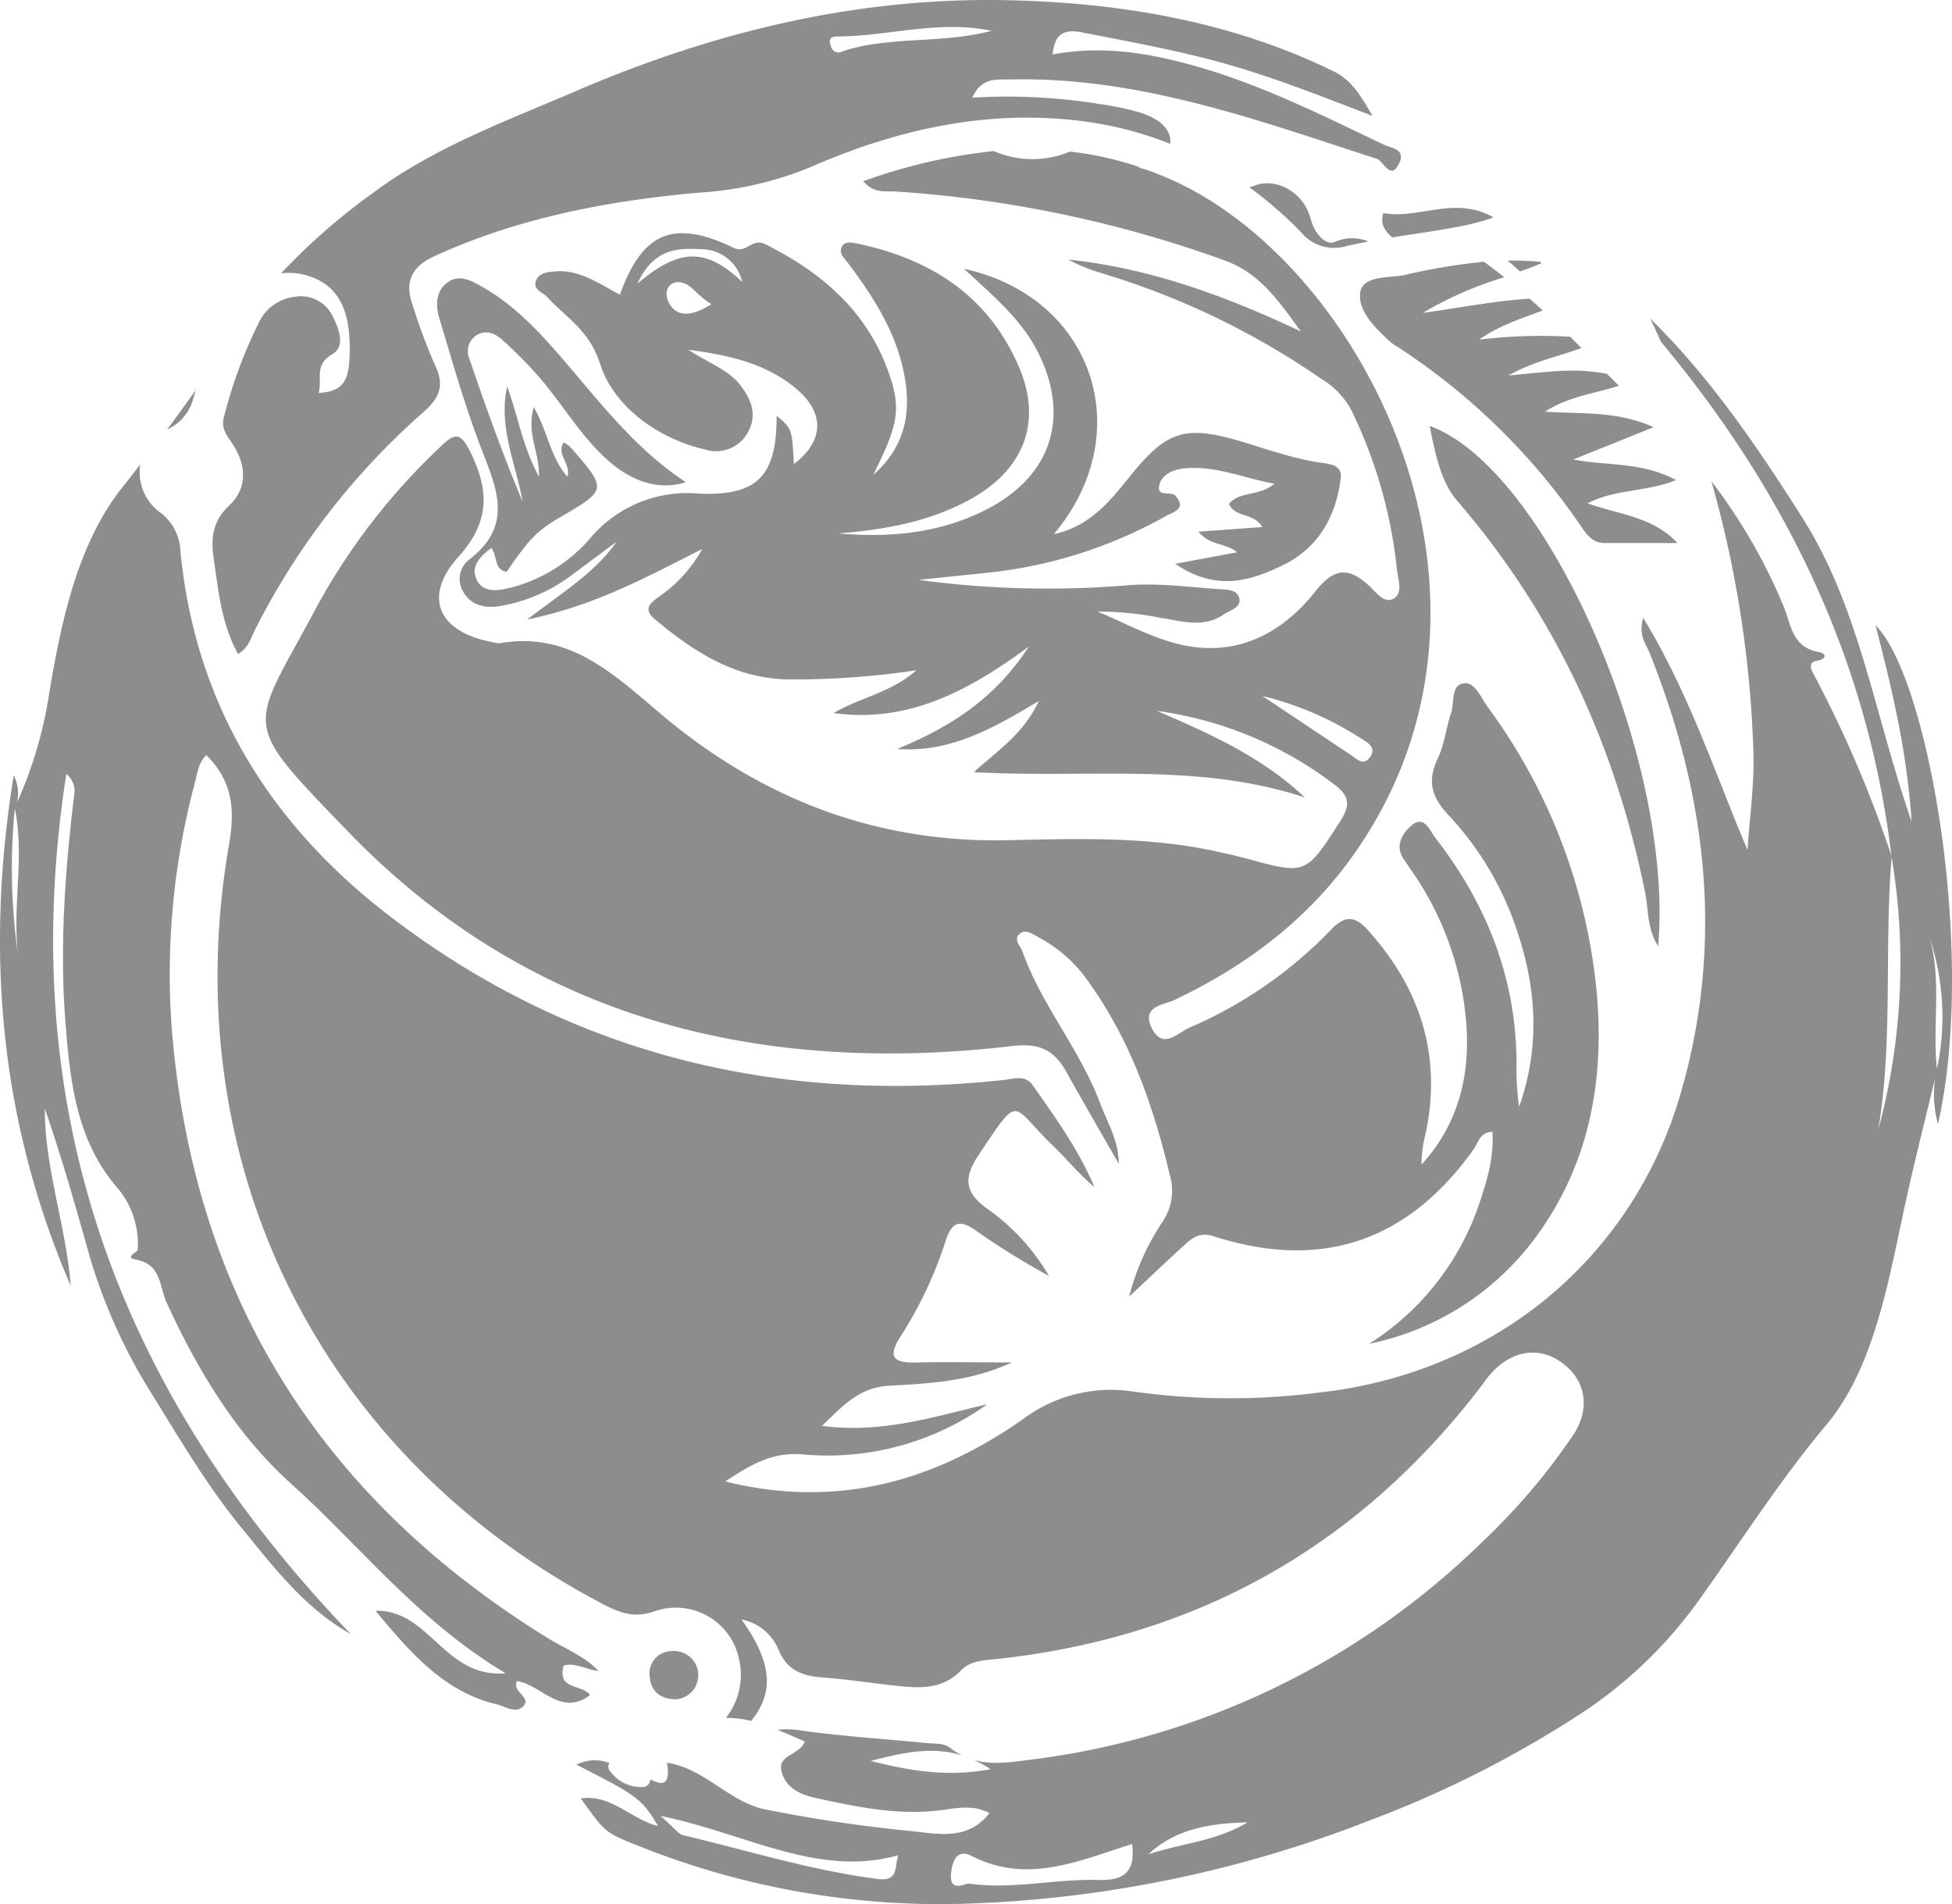<?xml version="1.0" encoding="UTF-8" standalone="no"?>
<svg
   xmlns:dc="http://purl.org/dc/elements/1.1/"
   xmlns:cc="http://creativecommons.org/ns#"
   xmlns:rdf="http://www.w3.org/1999/02/22-rdf-syntax-ns#"
   xmlns:svg="http://www.w3.org/2000/svg"
   xmlns="http://www.w3.org/2000/svg"
   xmlns:sodipodi="http://sodipodi.sourceforge.net/DTD/sodipodi-0.dtd"
   xmlns:inkscape="http://www.inkscape.org/namespaces/inkscape"
   id="Layer_1"
   data-name="Layer 1"
   viewBox="0 0 252.427 246.18"
   version="1.1"
   sodipodi:docname="SilverBadge-Nordsee.svg"
   width="252.427"
   height="246.18"
   inkscape:version="0.92.3 (2405546, 2018-03-11)">
  <sodipodi:namedview
     pagecolor="#ffffff"
     bordercolor="#666666"
     borderopacity="1"
     objecttolerance="10"
     gridtolerance="10"
     guidetolerance="10"
     inkscape:pageopacity="0"
     inkscape:pageshadow="2"
     inkscape:window-width="1920"
     inkscape:window-height="1025"
     id="namedview29"
     showgrid="false"
     fit-margin-top="0"
     fit-margin-left="0"
     fit-margin-right="0"
     fit-margin-bottom="0"
     inkscape:zoom="1.5857387"
     inkscape:cx="149.19299"
     inkscape:cy="144.58902"
     inkscape:window-x="0"
     inkscape:window-y="27"
     inkscape:window-maximized="1"
     inkscape:current-layer="Layer_1" />
  <defs
     id="defs4">
    <style
       id="style2">.cls-1{fill:#8d8d8d;}</style>
  </defs>
  <title
     id="title6">SilverBadge-Nordsee</title>
  <g
     id="g43"
     transform="translate(-171.165,-297.649)">
    <path
       id="path8"
       d="m 367.73,332.75 c 0.91,-0.33 1.83,-0.68 2.78,-1.07 l -0.16,-0.18 a 40.8,40.8 0 0 0 -4.22,-0.16 c 0.54,0.46 1.07,0.94 1.6,1.41 z"
       class="cls-1"
       inkscape:connector-curvature="0"
       style="fill:#8d8d8d" />
    <path
       id="path10"
       d="m 348.22,471.39 a 35.6,35.6 0 0 0 21.7,-14 c 6.72,-9.25 8.69,-19.83 7.77,-30.95 A 73.86,73.86 0 0 0 363.51,389 c -0.86,-1.2 -1.63,-3.23 -3.08,-3 -1.67,0.24 -1.16,2.49 -1.62,3.85 -0.65,1.9 -0.83,4 -1.69,5.8 -1.4,2.92 -0.89,5 1.36,7.38 a 40.15,40.15 0 0 1 8.84,14.89 c 2.59,7.57 3,15.19 0.29,22.84 a 35.82,35.82 0 0 1 -0.33,-5.85 c -0.08,-10.91 -3.92,-20.49 -10.55,-29 -0.69,-0.9 -1.39,-3 -3.11,-1.47 -1.17,1.07 -2.13,2.62 -0.86,4.39 0.29,0.41 0.56,0.84 0.85,1.25 a 39.88,39.88 0 0 1 7.09,19 c 0.72,7.1 -0.73,13.68 -5.71,19.14 a 15.9,15.9 0 0 1 0.53,-4 c 2.12,-10 -0.62,-18.69 -7.4,-26.24 -1.76,-2 -3.06,-2 -4.9,-0.06 a 56.05,56.05 0 0 1 -18.3,12.62 c -1.44,0.64 -3.38,2.88 -4.8,0.05 -1.42,-2.83 1.49,-3 2.93,-3.66 8.95,-4.25 16.72,-10 22.6,-18 23.89,-32.58 2.88,-75.51 -21.91,-87.54 -1.34,-0.64 -2.67,-1.19 -4,-1.69 l -1.33,-0.39 0.11,-0.06 a 42.75,42.75 0 0 0 -9,-2 12.54,12.54 0 0 1 -9.84,-0.07 71.21,71.21 0 0 0 -16.88,3.9 c 1.39,1.62 2.89,1.25 4.2,1.33 a 154,154 0 0 1 42.5,8.9 c 4.47,1.59 6.85,5 9.89,9.19 -10.16,-4.8 -19.79,-8.2 -30.11,-9.3 a 24.05,24.05 0 0 0 4.51,1.82 101,101 0 0 1 28.21,13.59 10.54,10.54 0 0 1 3.88,4 61.44,61.44 0 0 1 5.93,20.66 c 0.12,1.28 0.88,3.1 -0.51,3.82 -1.17,0.61 -2.22,-0.92 -3.11,-1.73 -2.69,-2.47 -4.53,-2.27 -6.95,0.78 -4.55,5.73 -10.64,8.65 -18.08,6.68 -3.47,-0.92 -6.71,-2.71 -10.06,-4.1 a 40.89,40.89 0 0 1 8.26,0.83 c 2.71,0.41 5.5,1.33 8.08,-0.48 0.79,-0.55 2.2,-0.83 2,-2 -0.2,-1.17 -1.55,-1.18 -2.49,-1.24 -3.91,-0.26 -7.79,-0.81 -11.73,-0.53 a 124.35,124.35 0 0 1 -27.27,-0.68 l 9,-0.93 a 59.61,59.61 0 0 0 23,-7.33 c 0.93,-0.52 2.71,-0.89 1.23,-2.61 -0.57,-0.65 -2.51,0.25 -2.09,-1.42 0.38,-1.45 1.94,-2 3.33,-2.13 3.92,-0.36 7.48,1.22 11.54,2 -2,1.67 -4.45,0.9 -5.87,2.59 0.76,1.82 3.23,1.1 4.3,3 l -8.25,0.6 c 1.56,1.86 3.53,1.42 5,2.67 l -8,1.48 c 5.29,3.63 9.76,2.21 13.95,0.17 4.53,-2.2 6.83,-6.24 7.45,-11.19 0.19,-1.58 -1.05,-1.83 -2.21,-2 -3.91,-0.51 -7.59,-1.91 -11.36,-3 -6.68,-1.87 -9,-1 -13.43,4.4 -2.66,3.28 -5.24,6.74 -10.09,7.78 10.94,-13 5.2,-30.61 -11.62,-34.3 3.79,3.53 7.28,6.43 9.41,10.5 4.36,8.37 2.07,16.11 -6.28,20.5 -6.07,3.19 -12.64,3.8 -19.37,3.22 6.08,-0.51 12,-1.53 17.41,-4.62 6.62,-3.8 8.89,-9.85 6,-16.75 -3.92,-9.29 -11.44,-14.13 -21,-16.11 -0.7,-0.14 -1.63,-0.38 -2,0.48 -0.37,0.86 0.36,1.41 0.8,2 3.05,4.07 5.84,8.31 7.05,13.32 1.21,5.01 0.91,10 -3.77,14.12 3.12,-6.25 3.61,-8.38 2.22,-12.61 -2.68,-8.21 -8.55,-13.41 -16.11,-17.2 -1.86,-0.94 -2.44,1.27 -4.15,0.44 -7.81,-3.76 -11.81,-2 -14.71,6.05 -2.68,-1.37 -5.17,-3.28 -8.39,-3 -1,0.09 -2.19,0.2 -2.5,1.32 -0.31,1.12 0.92,1.35 1.49,2 2.47,2.7 5.44,4.23 6.87,8.72 1.67,5.25 7.28,9.58 13.62,11 a 4.66,4.66 0 0 0 5.52,-2.35 c 1.15,-2.19 0.38,-4.18 -1.05,-6 -1.57,-2 -4,-2.79 -6.71,-4.56 5.49,0.72 10,1.82 13.75,4.87 3.95,3.21 3.85,6.87 -0.1,9.91 -0.24,-4.57 -0.24,-4.57 -2.23,-6.25 0,7.65 -2.33,10.44 -10.17,10.06 a 16.38,16.38 0 0 0 -14,5.85 20.27,20.27 0 0 1 -10.18,6.31 c -1.56,0.39 -3.58,0.76 -4.43,-1 -0.85,-1.76 0.42,-3 1.87,-4.12 0.86,1.05 0.31,2.81 2,3.07 2.94,-4.28 3.89,-5.25 6.83,-7 6.2,-3.61 6.21,-3.61 1.42,-9.1 a 4.18,4.18 0 0 0 -0.9,-0.62 c -0.95,1.61 1,2.77 0.5,4.44 -2.21,-2.52 -2.54,-5.86 -4.35,-9 -1,3.43 0.8,5.87 0.67,9 -2.15,-4 -2.73,-7.93 -4.11,-11.66 -1.16,5.22 1.11,9.92 2,14.87 -2.54,-6 -4.74,-12.19 -6.85,-18.36 a 2.51,2.51 0 0 1 0.79,-3.09 c 1.26,-0.85 2.49,-0.31 3.45,0.56 a 57.45,57.45 0 0 1 4.54,4.56 c 3.08,3.5 5.41,7.64 8.9,10.82 3.29,3 6.86,4.09 10.28,3 -6.71,-4.39 -11.31,-10.61 -16.35,-16.41 -2.9,-3.34 -6,-6.57 -9.87,-8.78 -1.41,-0.79 -3,-1.79 -4.6,-0.64 -1.6,1.15 -1.56,3.11 -1,4.84 1.6,5.32 3.12,10.68 5.07,15.87 2,5.36 4.84,10.52 -1.33,15.17 a 3.16,3.16 0 0 0 -0.67,4.18 c 1,1.72 2.81,2.1 4.66,1.79 a 21.25,21.25 0 0 0 9.32,-4 c 1.93,-1.45 3.87,-2.88 5.81,-4.32 -2.8,4 -6.91,6.47 -11.56,10.06 8.86,-1.82 15.68,-5.63 22.64,-9.12 a 18.18,18.18 0 0 1 -5.67,6.21 c -1.13,0.84 -2,1.59 -0.43,2.9 5.14,4.27 10.51,7.77 17.63,7.75 a 106.65,106.65 0 0 0 16.15,-1.18 c -3.17,2.85 -7.23,3.5 -10.7,5.53 9.43,1.3 17.22,-2.66 25.24,-8.59 -4.5,6.94 -10.4,10.49 -17,13.23 6.71,0.5 12.19,-2.53 18.3,-6.2 -2,4.25 -5.1,6.22 -8.4,9.2 14.85,0.82 29.08,-1.29 42.81,3.28 -5.57,-5.27 -12.32,-8.27 -19.13,-11.2 a 48.65,48.65 0 0 1 23.06,9.61 c 2,1.54 1.85,2.78 0.61,4.7 -4.42,6.86 -4.36,6.89 -12.06,4.79 -1.22,-0.33 -2.45,-0.61 -3.68,-0.88 -9,-2 -18.12,-1.7 -27.2,-1.5 -17,0.38 -31.78,-5.33 -44.61,-16.09 -6.26,-5.25 -12,-11 -21.15,-9.37 A 2.5,2.5 0 0 1 235,380.7 c -7.1,-1.25 -9.26,-5.83 -4.55,-11.06 4.09,-4.53 4,-8.62 1.5,-13.63 -1.2,-2.41 -1.95,-2.42 -3.7,-0.72 a 82.9,82.9 0 0 0 -16,20.58 c -8.74,16.5 -10.42,14.45 4,29.37 23.38,24.16 53.05,31.48 85.81,27.65 3.59,-0.42 5.43,0.55 7,3.34 2.23,4 4.52,7.93 6.78,11.89 0,-3 -1.48,-5.35 -2.44,-7.91 -2.59,-6.89 -7.53,-12.57 -10,-19.51 -0.28,-0.76 -1.26,-1.62 -0.33,-2.36 0.77,-0.62 1.67,0.12 2.44,0.51 a 18.44,18.44 0 0 1 6.66,6.08 c 5.26,7.45 8.21,15.88 10.28,24.68 a 7.1,7.1 0 0 1 -1,6.07 31.35,31.35 0 0 0 -4.26,9.6 c 3,-2.81 5.07,-4.79 7.19,-6.7 1,-0.93 2,-1.66 3.68,-1.11 14,4.5 25.14,0.71 33.68,-11.24 0.59,-0.82 0.76,-2.19 2.42,-2.25 0.23,3.43 -0.77,6.56 -1.82,9.64 a 34.45,34.45 0 0 1 -14.12,17.77 z m -90.51,-134.5 c -1,-1.81 0.32,-3.43 2.24,-2.48 0.78,0.39 1.76,1.72 3.22,2.56 -2.32,1.48 -4.38,1.83 -5.46,-0.08 z m -4.11,-2.57 c 2,-4.39 5,-4.64 8.07,-4.45 a 5.43,5.43 0 0 1 5.48,4.24 c -4.63,-4.42 -8.09,-4.44 -13.55,0.21 z m 80.82,53.31 a 41.91,41.91 0 0 1 12.84,5.55 c 0.81,0.51 1.94,1.13 1.07,2.36 -0.87,1.23 -1.75,0.2 -2.53,-0.32 -3.56,-2.36 -7.1,-4.73 -11.38,-7.59 z"
       class="cls-1"
       inkscape:connector-curvature="0"
       style="fill:#8d8d8d" />
    <path
       id="path12"
       d="m 385.59,420 c 2.12,-24.28 -14.55,-61.89 -29.54,-67.28 1,5.3 1.92,7.78 3.61,9.74 12.67,14.71 20.46,31.73 24.27,50.69 0.42,2.1 0.19,4.46 1.66,6.85 z"
       class="cls-1"
       inkscape:connector-curvature="0"
       style="fill:#8d8d8d" />
    <path
       id="path14"
       d="m 345.38,329.44 c 0.9,-0.21 1.81,-0.39 2.73,-0.57 a 5.5,5.5 0 0 0 -4.32,0.05 c -1.15,0.52 -2.62,-1 -3.14,-3 -0.91,-3.45 -4.41,-5.27 -7.08,-4.33 a 7.46,7.46 0 0 1 -0.85,0.26 53.92,53.92 0 0 1 6.67,5.79 5.54,5.54 0 0 0 5.99,1.8 z"
       class="cls-1"
       inkscape:connector-curvature="0"
       style="fill:#8d8d8d" />
    <path
       id="path16"
       d="m 376.46,362.72 c 3.68,-1.88 7.58,-1.44 11.44,-3 -4.48,-2.41 -8.92,-1.8 -13.28,-2.67 L 385,352.88 c -4.66,-2.1 -9.06,-1.7 -14.06,-2 3.13,-2 6.29,-2.29 9.57,-3.36 L 379,346 c -4.25,-0.89 -8.27,-0.19 -12.75,0.19 3.23,-1.83 6.47,-2.45 9.42,-3.55 l -1.47,-1.46 a 66.92,66.92 0 0 0 -11.76,0.38 c 2.54,-1.8 5.41,-2.71 8.22,-3.77 -0.55,-0.52 -1.11,-1 -1.68,-1.53 -4.34,0.26 -8.78,1.15 -13.82,1.84 a 48.07,48.07 0 0 1 10.53,-4.61 c -0.85,-0.68 -1.73,-1.34 -2.62,-2 a 78.21,78.21 0 0 0 -10.21,1.7 c -2.09,0.45 -5.56,0 -5.81,2.38 -0.25,2.38 2.1,4.68 4.12,6.46 a 7,7 0 0 0 0.64,0.41 84.37,84.37 0 0 1 23.72,23.12 c 0.79,1.15 1.53,2.32 3.2,2.3 3.12,0 6.25,0 9.37,0 -3.26,-3.46 -7.51,-3.64 -11.64,-5.14 z"
       class="cls-1"
       inkscape:connector-curvature="0"
       style="fill:#8d8d8d" />
    <path
       id="path18"
       d="m 350.06,325.2 c -0.47,1.47 0.25,2.34 1.14,3.14 2.91,-0.46 5.84,-0.85 8.72,-1.42 a 28.58,28.58 0 0 0 4.39,-1.16 c -0.21,-0.12 -0.42,-0.24 -0.64,-0.34 -4.81,-2.26 -9.13,0.58 -13.61,-0.22 z"
       class="cls-1"
       inkscape:connector-curvature="0"
       style="fill:#8d8d8d" />
    <path
       id="path20"
       d="m 258,511.12 a 2.89,2.89 0 0 0 -2.81,3.37 c 0.17,1.85 1.41,2.88 3.47,2.86 A 3.132,3.132 0 1 0 258,511.12 Z"
       class="cls-1"
       inkscape:connector-curvature="0"
       style="fill:#8d8d8d" />
    <path
       id="path22"
       d="m 413.72,378.51 c 2,7.9 4,15.79 4.65,25.37 -4.88,-14.09 -6.72,-27.59 -14.12,-39.28 -5.84,-9.21 -11.92,-18.14 -19.69,-25.78 0.48,1 0.94,2 1.38,3 16,19.17 26.74,40.94 29.82,66.48 a 153.51,153.51 0 0 0 -10.15,-23.66 c -0.27,-0.52 -0.59,-1.37 0.45,-1.54 1.33,-0.23 1.41,-0.95 0.22,-1.17 -3.42,-0.63 -3.51,-3.62 -4.48,-5.93 a 71.69,71.69 0 0 0 -9.32,-16.13 144.24,144.24 0 0 1 5.43,35 c 0.14,4.21 -0.49,8.44 -0.76,12.67 -4.28,-10.06 -7.53,-20.23 -13.49,-30 -0.66,2.23 0.34,3.33 0.81,4.49 7.48,18.62 9.67,37.67 4,57.11 -6.3,21.47 -24.28,36 -46.54,38.53 a 90.55,90.55 0 0 1 -24.17,-0.1 18.92,18.92 0 0 0 -14.3,3.56 c -9.05,6.33 -18.94,10.06 -30.17,9.36 a 45.58,45.58 0 0 1 -8.33,-1.31 c 3.07,-2 5.92,-3.85 10,-3.49 a 35.49,35.49 0 0 0 23.88,-6.49 c -6.86,1.6 -13.61,3.82 -21.37,2.8 2.79,-2.7 4.85,-5 8.78,-5.2 5.2,-0.27 10.54,-0.57 15.75,-3 -4.31,0 -8.21,-0.09 -12.11,0 -2.89,0.08 -4.2,-0.4 -2.2,-3.47 A 52.59,52.59 0 0 0 293.48,458 c 0.8,-2.44 1.84,-2.66 3.8,-1.31 a 99.07,99.07 0 0 0 9.54,5.93 27.66,27.66 0 0 0 -8,-8.7 c -3,-2.16 -3,-4.07 -1.14,-6.89 5.53,-8.24 4.07,-6.62 9.74,-1.16 1.77,1.71 3.33,3.63 5.26,5.25 -2,-4.78 -5,-8.94 -7.93,-13.11 -1,-1.45 -2.44,-0.88 -3.81,-0.73 -29.12,3.13 -55.84,-3.2 -79.26,-21.1 -15.52,-11.85 -25.25,-27.39 -27.18,-47.22 a 6.55,6.55 0 0 0 -2.61,-5.05 6.41,6.41 0 0 1 -2.58,-6.23 c -0.74,0.95 -1.46,1.92 -2.22,2.85 -5.8,7.18 -8,17.3 -9.57,26.82 a 54.15,54.15 0 0 1 -4.17,14.1 5.1,5.1 0 0 0 -0.41,-3.56 c -3.75,23.2 -1.68,45 7.37,66 -0.59,-7.7 -3.36,-15.12 -3.35,-22.92 2.22,6.43 4.06,12.92 5.89,19.42 a 71.27,71.27 0 0 0 8.23,17.93 c 3.56,5.78 7.07,11.69 11.36,16.91 4.1,5 8.08,10.3 14.1,13.7 -29.94,-31.14 -43.57,-67.5 -36.8,-111.22 a 2.86,2.86 0 0 1 1,2.86 c -1.19,9.9 -1.9,19.86 -1.07,29.77 0.6,7.31 1.41,14.76 6.62,20.82 a 11.19,11.19 0 0 1 2.68,8.06 c 0,0.33 -1.81,1 -0.23,1.28 3.37,0.63 3,3.53 4,5.62 4,8.73 9,17 16.05,23.34 8.92,8 16.27,17.64 27.77,24.53 -8,0.65 -9.83,-8.28 -16.83,-8.08 4.62,5.55 8.87,10.46 15.63,12.08 1.1,0.27 2.37,1.18 3.33,0.38 1.48,-1.25 -1.42,-1.91 -0.66,-3.38 3.14,0.5 5.67,4.66 9.43,1.82 -0.93,-1.44 -4.31,-0.6 -3.4,-3.82 1.5,-0.45 2.94,0.55 4.51,0.7 -1.88,-2 -4.64,-3 -7,-4.52 -29.11,-18.13 -45.41,-44.15 -48.19,-78.48 a 96,96 0 0 1 3,-31.89 c 0.31,-1.19 0.41,-2.47 1.46,-3.52 3.51,3.46 3.7,7.19 2.93,11.64 -7.06,40.87 11.63,78.75 48.13,98 2.13,1.12 4.06,2 6.74,1.11 a 8.35,8.35 0 0 1 11.1,6.15 8.94,8.94 0 0 1 -1.71,7.58 12.84,12.84 0 0 1 3.27,0.39 c 3.1,-3.77 2.61,-7.75 -1.25,-13.12 a 6.52,6.52 0 0 1 4.72,3.74 c 1.11,2.86 3.14,3.57 5.86,3.77 3.39,0.24 6.76,0.81 10.15,1.13 2.79,0.27 5.46,0.25 7.68,-2.08 1.24,-1.31 3.24,-1.29 5,-1.49 q 38.1,-4.25 61.67,-34.48 c 0.63,-0.79 1.18,-1.64 1.85,-2.39 2.68,-3 6.2,-3.53 9.12,-1.43 3.11,2.23 3.81,5.89 1.51,9.37 A 82.19,82.19 0 0 1 362.85,497 101.21,101.21 0 0 1 304.17,525.19 c -2.38,0.31 -4.79,0.66 -7.08,0 a 14.26,14.26 0 0 1 2.17,1.2 c -5.43,1 -10.05,0.3 -15.49,-1.07 4.28,-1.13 8,-1.9 11.83,-0.71 a 8.2,8.2 0 0 1 -1.59,-1 c -0.76,-0.62 -2.15,-0.51 -3.26,-0.62 -5.28,-0.53 -10.58,-0.85 -15.82,-1.58 a 11.79,11.79 0 0 0 -3.22,-0.12 c 1.18,0.48 2.35,1 3.52,1.52 -0.66,1.81 -3.54,1.66 -3,3.85 0.54,2.19 2.45,3 4.42,3.45 5.51,1.2 11,2.36 16.75,1.5 1.89,-0.28 3.85,-0.55 5.72,0.45 -2.78,3.6 -6.63,2.69 -10.08,2.33 a 188.12,188.12 0 0 1 -19.07,-2.84 c -4.57,-1 -7.73,-5.28 -12.55,-6 0.54,3.26 -0.9,2.79 -2.16,2.15 a 1,1 0 0 1 -1,1 4.94,4.94 0 0 1 -4.23,-2.11 0.82,0.82 0 0 1 -0.05,-1 5.21,5.21 0 0 0 -4.27,0.22 c 7.88,4 8.44,4.38 10.55,7.93 -3.56,-0.92 -6.09,-4.16 -10,-3.57 3.1,4.23 3,4.36 7.14,6 a 104.81,104.81 0 0 0 43.88,7.56 156.63,156.63 0 0 0 51.1,-10.76 139.74,139.74 0 0 0 27.84,-14.18 57.73,57.73 0 0 0 15,-14.75 c 5.25,-7.37 10.19,-15.1 16.11,-22.16 5.92,-7.06 7.87,-17.59 9.91,-27.16 1.26,-5.94 2.76,-11.83 4.18,-17.73 a 14.76,14.76 0 0 0 0.36,6 c 5.01,-22.08 -1.25,-57.71 -8.06,-64.48 z m -240.64,23.68 c 1.33,6.39 -0.43,12.92 0.48,19.32 a 78.52,78.52 0 0 1 -0.48,-19.32 z m 111.59,138.39 c -8.57,-1.1 -16.79,-3.67 -25.15,-5.66 -0.68,-0.16 -1.19,-1 -2.94,-2.49 11.14,2.26 20.29,8 30.76,5.08 -0.54,1.36 0.16,3.43 -2.67,3.07 z m 28.65,0.13 c -5.62,-0.17 -11.21,1.26 -16.83,0.47 -0.57,-0.08 -2.85,1.45 -2.26,-1.9 0.49,-2.8 2.23,-1.86 2.72,-1.61 7.12,3.56 13.6,0.61 20.61,-1.61 0.44,3.35 -0.8,4.75 -4.24,4.65 z m 6.35,-3.32 c 3,-2.81 6.83,-4 12.82,-4.13 -4.06,2.44 -8.22,2.63 -12.82,4.13 z m 94.39,-93.68 c 1.94,-11.69 0.74,-23.49 1.73,-35.23 a 82.88,82.88 0 0 1 -1.73,35.23 z m 7.59,-7.88 c -0.64,-5.67 0.68,-11.5 -1,-17.08 a 32.37,32.37 0 0 1 1,17.08 z"
       class="cls-1"
       inkscape:connector-curvature="0"
       style="fill:#8d8d8d" />
    <path
       id="path24"
       d="m 196.17,349.11 c 0.11,-0.35 0.21,-0.7 0.32,-1.05 -1.22,1.73 -2.47,3.44 -3.73,5.15 l 0.27,-0.16 a 6,6 0 0 0 3.14,-3.94 z"
       class="cls-1"
       inkscape:connector-curvature="0"
       style="fill:#8d8d8d" />
    <path
       id="path26"
       d="m 211,333.31 c 4.08,1.26 5.6,4.69 5.37,10.41 -0.11,2.79 -0.58,4.56 -4,4.73 0.5,-1.79 -0.63,-3.6 1.75,-5 1.75,-1 0.89,-3.23 0.12,-4.8 a 4.55,4.55 0 0 0 -5,-2.62 5.87,5.87 0 0 0 -4.51,3.14 61.41,61.41 0 0 0 -4.61,12.4 c -0.4,1.43 0.38,2.37 1.09,3.44 1.82,2.73 2,5.73 -0.41,8 -2.21,2.07 -2.37,4.34 -2,6.86 0.61,4.19 1,8.44 3.15,12.34 1.41,-0.87 1.69,-2.18 2.26,-3.27 a 93.46,93.46 0 0 1 21.7,-28 c 2.14,-1.86 2.78,-3.5 1.48,-6.15 A 72.19,72.19 0 0 1 224.5,337 c -1.1,-3.1 0.07,-5 3,-6.3 10.85,-4.94 22.37,-7.1 34.11,-8.15 a 44.67,44.67 0 0 0 14.26,-3.25 c 10.64,-4.65 21.72,-7.31 33.52,-6.18 a 47.28,47.28 0 0 1 13.1,3.12 2.22,2.22 0 0 0 -0.07,-1 c -0.47,-1.62 -2.15,-2.47 -3.69,-3 a 37,37 0 0 0 -5.36,-1.14 74.25,74.25 0 0 0 -16.47,-0.82 c 1.19,-2.7 3.21,-2.32 5,-2.36 16.61,-0.36 31.91,5.27 47.36,10.28 0.79,0.26 1.8,3 2.91,0.4 0.71,-1.68 -1.1,-1.8 -2,-2.22 -8.14,-3.88 -16.17,-7.93 -25,-10.35 -6,-1.65 -11.81,-2.48 -17.89,-1.34 0.26,-2.27 1.06,-3.39 3.77,-2.86 6,1.18 12,2.25 18,3.9 6.42,1.77 12.6,4.2 19.61,6.91 -1.68,-2.88 -2.77,-4.66 -5.06,-5.78 -13.4,-6.55 -27.94,-8.91 -42.44,-9.19 -19.15,-0.37 -37.65,4.07 -55.41,11.71 -9.06,3.9 -18.36,7.27 -26.31,13.18 A 81.51,81.51 0 0 0 207.5,333 a 7.84,7.84 0 0 1 3.5,0.31 z m 68.5,-30.95 c 6.48,0 12.9,-2.16 19.89,-0.73 -6.61,1.74 -13.15,0.63 -19.26,2.65 a 1,1 0 0 1 -1.52,-0.72 c -0.39,-0.91 0.06,-1.2 0.84,-1.2 z"
       class="cls-1"
       inkscape:connector-curvature="0"
       style="fill:#8d8d8d" />
  </g>
</svg>

